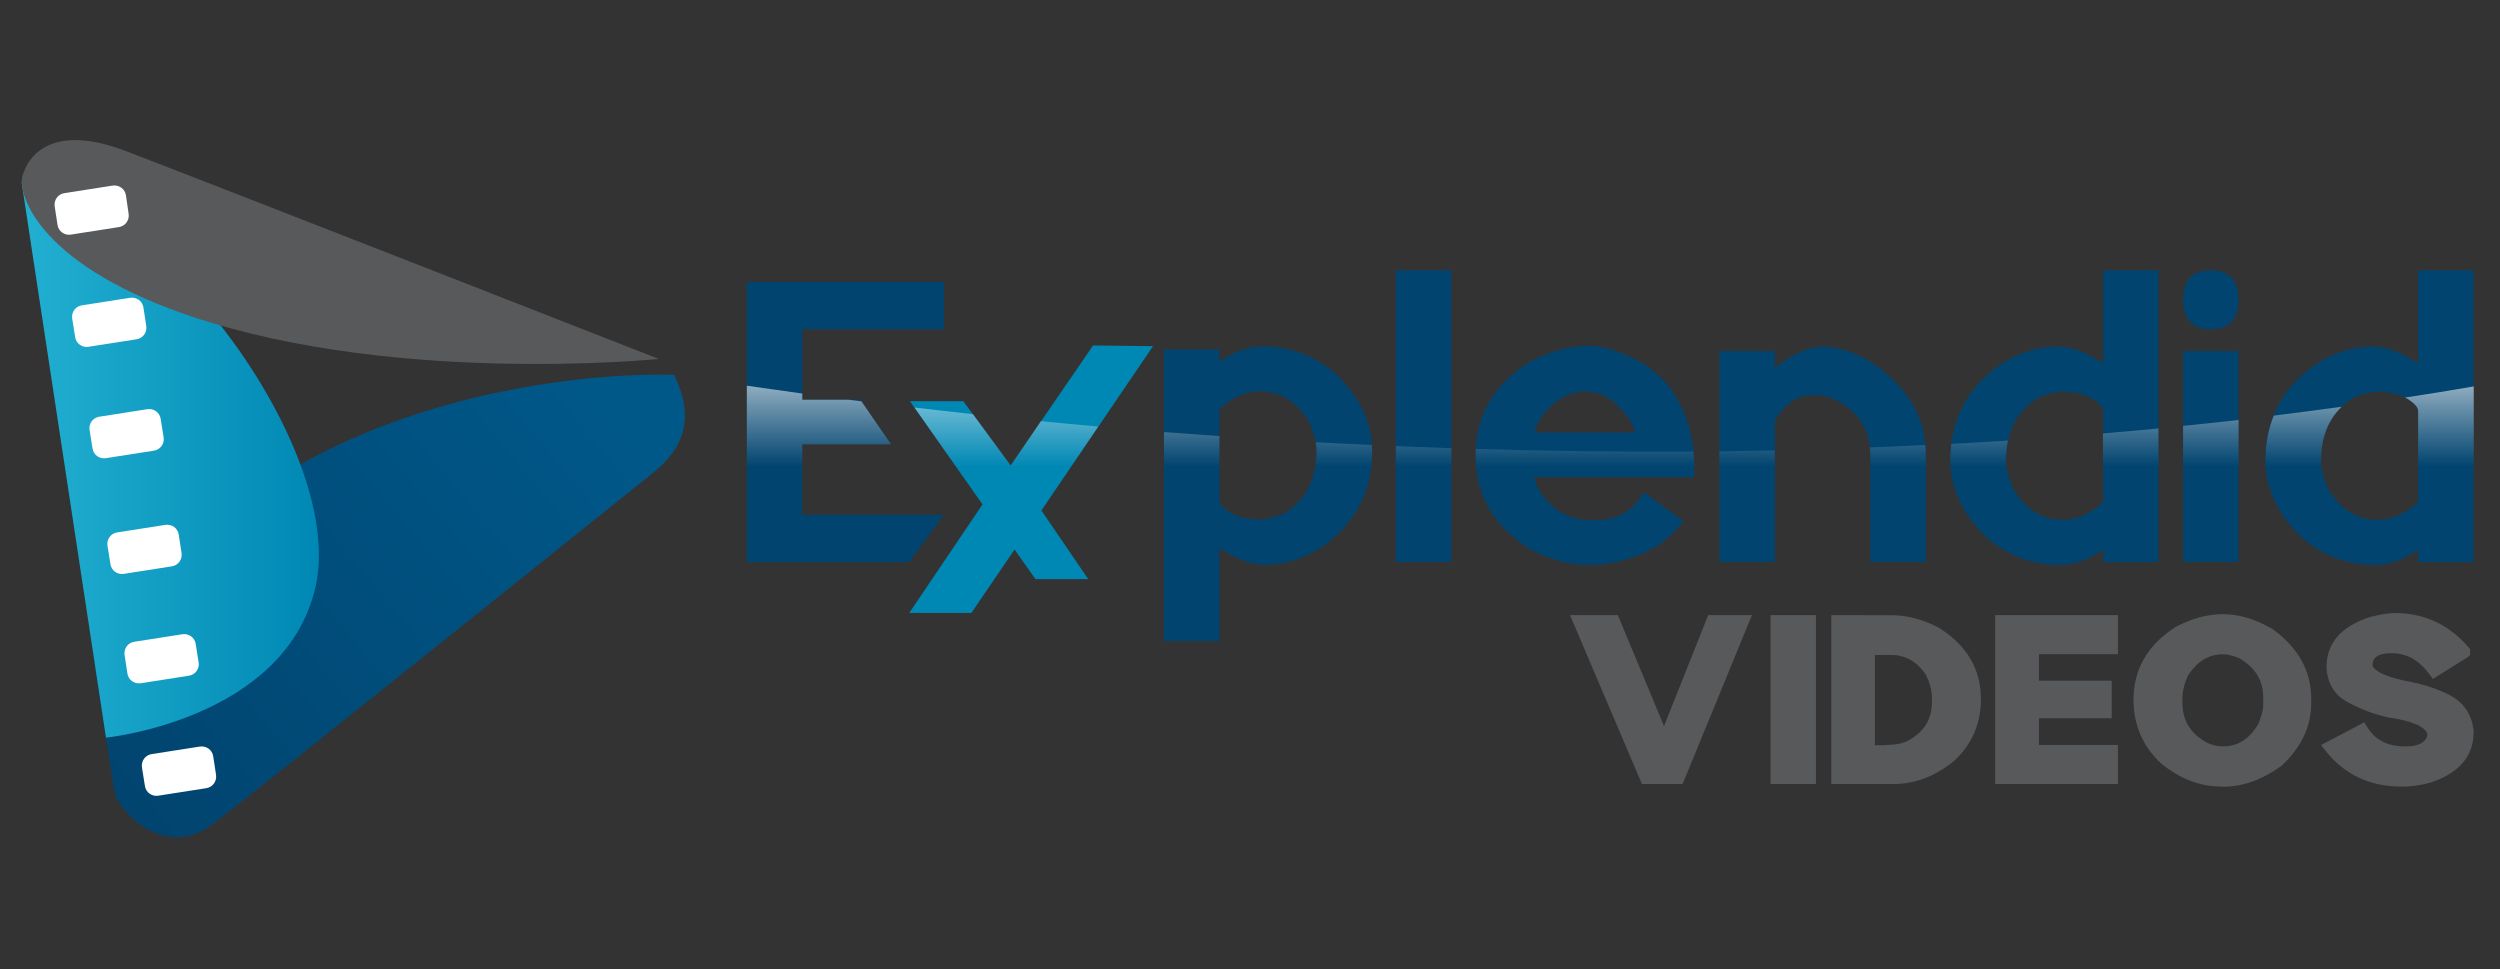 <?xml version="1.0" encoding="utf-8"?>
<!-- Generator: Adobe Illustrator 25.2.0, SVG Export Plug-In . SVG Version: 6.00 Build 0)  -->
<svg version="1.1" id="Layer_1" xmlns="http://www.w3.org/2000/svg" xmlns:xlink="http://www.w3.org/1999/xlink" x="0px" y="0px"
	 viewBox="0 0 1856.2 719.5" style="enable-background:new 0 0 1856.2 719.5;" xml:space="preserve">
<rect x="0" y="0" width="1856.2" height="719.5" fill="#333333" stroke="none"/>
<style type="text/css">
	.st0{fill:#01446F;}
	.st1{fill:#0088B4;}
	.st2{fill:#58595B;}
	.st3{fill:url(#XMLID_4_);}
	.st4{fill:url(#XMLID_5_);}
	.st5{fill:#FFFFFF;}
	.st6{fill:url(#XMLID_6_);}
	.st7{fill:url(#XMLID_7_);}
	.st8{fill:url(#XMLID_8_);}
	.st9{fill:url(#XMLID_9_);}
	.st10{fill:url(#XMLID_10_);}
	.st11{fill:url(#XMLID_11_);}
	.st12{fill:url(#XMLID_12_);}
	.st13{fill:url(#XMLID_13_);}
	.st14{fill:url(#XMLID_14_);}
	.st15{fill:url(#XMLID_15_);}
</style>
<g id="XMLID_2_">
	<path id="XMLID_178_" class="st0" d="M595.7,296.7h43l22.8,33.1h-65.9v52.5h105.2l-25.7,35H554.5V209.4h146.4v35H595.7V296.7z"/>
	<path id="XMLID_176_" class="st1" d="M715.4,298.1l35,47.5l61.2-89.1l44.5,0.5l-82.9,122l34.8,51h-39.2l-15.5-22l-32.1,47.1h-46.1
		l54.4-80.6l-53.9-76.6h39.8V298.1z"/>
	<path id="XMLID_173_" class="st0" d="M937.3,257.2c20,0,37.8,6.5,53.4,19.4c18.7,17.4,28.1,36.9,28.1,58.6c0,29.2-12,52.6-35.9,70
		c-14.2,9.5-28.8,14.2-43.7,14.2c-9.9,0-21.2-4.1-33.8-12.5V476h-41.2V259.4h41.2v9C916.6,260.9,927.2,257.2,937.3,257.2z
		 M913.2,380.4c5.2,3.3,12.5,5.1,22,5.3c5,0,11-1.4,18-4.3c16.2-9.7,24.3-25.5,24.3-47.3c0-5.4-1.8-12.3-5.4-20.6
		c-9.1-15.2-21.4-22.9-36.9-22.9h-0.3c-5.5,0-11,1.4-16.3,4.1s-9.7,5.7-13.2,9.1v67.7C905.4,374.2,908,377.1,913.2,380.4z"/>
	<path id="XMLID_171_" class="st0" d="M1077.6,200.7v216.6h-41.3V200.7H1077.6z"/>
	<path id="XMLID_168_" class="st0" d="M1139.2,354.4c0.9,3.3,2.2,6.8,4,10.2c9.6,14.2,21.7,21.3,36.4,21.3c1.8,0.2,3.7,0.3,5.5,0.3
		c15.8,0,27.6-6.9,35.3-20.8l29.5,21.5c-4.4,6-10.8,12.1-19.2,18.4c-16.5,9.5-33.4,14.2-50.6,14.2c-14.4,0-29.2-3.9-44.2-11.8
		c-26.2-16.5-39.6-38.7-40.2-66.7v-5.7c0.6-28,14-50.2,40.2-66.7c15-7.9,29.7-11.8,44.2-11.8c11.4,0,25.4,4.7,41.9,14.2
		c8.4,6.2,14.8,12.4,19.2,18.4c11.2,17.1,16.8,36,16.8,56.8c0,2.7-0.1,5.4-0.3,8.1h-118.5V354.4z M1178.8,290.4
		c-14.3,0.2-26.2,7.3-35.7,21.3c-1.5,3.2-2.8,6.4-3.8,9.4h74.7c-0.9-2.9-2.1-5.8-3.6-8.8c-0.6-0.8-1.1-1.6-1.6-2.2h-0.2
		c-0.1-0.2-0.3-0.5-0.5-0.9c-9.1-12.1-18.8-18.2-28.9-18.2h-0.3L1178.8,290.4L1178.8,290.4z"/>
	<path id="XMLID_166_" class="st0" d="M1353.5,257.3c15.7,0.8,30.3,6.6,43.7,17.3c21.8,17.4,32.7,38.1,32.7,62v80.6h-41.2v-80
		c0-16.6-7.6-29.6-22.9-38.8c-5.7-3.2-11.6-4.9-17.8-4.9h-3.5c-10,0-18.9,6.2-26.7,18.5v105.2h-41.2V260.6h41.2v12.5
		C1331.3,262.6,1343.2,257.3,1353.5,257.3z"/>
	<path id="XMLID_163_" class="st0" d="M1529.6,419.5c-20,0-37.8-6.5-53.4-19.4c-18.7-17.4-28.1-37-28.1-58.6c0-29.2,12-52.6,35.9-70
		c14.2-9.5,28.8-14.2,43.7-14.2c9.9,0,21.2,4.2,33.8,12.5v-69.1h41.2v216.6h-41.2v-9C1550.2,415.8,1539.6,419.5,1529.6,419.5z
		 M1553.7,296.2c-5.2-3.3-12.5-5-22-5.3c-5,0-11,1.4-18,4.3c-16.2,9.7-24.3,25.5-24.3,47.3c0,5.4,1.8,12.3,5.4,20.6
		c9.1,15.2,21.4,22.9,36.9,22.9h0.4c5.5,0,11-1.4,16.3-4.1s9.7-5.7,13.2-9.1v-67.7C1561.5,302.5,1558.8,299.5,1553.7,296.2z"/>
	<path id="XMLID_160_" class="st0" d="M1641.5,244.5c-13.7,0-20.6-7.3-20.6-22c0-14.6,6.9-21.8,20.6-21.8s20.6,7.3,20.6,21.8
		C1662.1,237.2,1655.3,244.5,1641.5,244.5z M1662.1,260.6v156.6h-41.2V260.6H1662.1z"/>
	<path id="XMLID_157_" class="st0" d="M1763.5,419.5c-20,0-37.8-6.5-53.4-19.4c-18.7-17.4-28.1-37-28.1-58.6
		c0-29.2,11.9-52.6,35.9-70c14.2-9.5,28.8-14.2,43.7-14.2c9.9,0,21.2,4.2,33.8,12.5v-69.1h41.2v216.6h-41.2v-9
		C1784.2,415.8,1773.6,419.5,1763.5,419.5z M1787.6,296.2c-5.2-3.3-12.5-5-22-5.3c-5,0-11,1.4-18,4.3c-16.2,9.7-24.3,25.5-24.3,47.3
		c0,5.4,1.8,12.3,5.4,20.6c9.1,15.2,21.4,22.9,36.9,22.9h0.3c5.6,0,11-1.4,16.3-4.1s9.7-5.7,13.2-9.1v-67.7
		C1795.4,302.5,1792.8,299.5,1787.6,296.2z"/>
	<g id="XMLID_146_">
		<polygon id="XMLID_95_" class="st2" points="1219.1,582.1 1165.7,456.7 1201.2,456.7 1235.5,539.1 1268.3,456.7 1300.8,456.7 
			1249.3,582.1 		"/>
		<rect id="XMLID_94_" x="1314.6" y="456.7" class="st2" width="33.7" height="125.4"/>
		<path id="XMLID_152_" class="st2" d="M1359.7,582.1V456.7l47.2,0.1c10.6,0.5,21.3,3.5,32,8.9c21.3,13.1,31.9,31,31.9,53.4
			c0,18.2-6.7,33.7-20.1,46c-14,11.3-28.8,17-44.4,17L1359.7,582.1L1359.7,582.1z M1399.6,553.2l4.7-0.3c4.1,0,8.1-1,12.1-2.8
			c12.1-6.5,18-16,18-28.8v-3.4c0-5.2-1.6-11-4.6-17.2c-6.6-9.5-15.1-14.4-25.5-14.4h-12.2v67h7.5V553.2z"/>
		<polygon id="XMLID_91_" class="st2" points="1481.4,582.1 1481.4,456.7 1572.5,456.7 1572.5,485.7 1513.9,485.7 1513.9,505.4 
			1567.9,505.4 1567.9,533.3 1513.9,533.3 1513.9,553.1 1572.5,553.1 1572.5,582.1 		"/>
		<path id="XMLID_148_" class="st2" d="M1649.1,584c-15.8,0-30.9-5.9-44.8-17.4c-13.5-12.7-20.2-28.5-20.2-47.1
			c0-22.7,10.6-41,31.6-54.2c12-6.3,23.6-9.3,34.9-9.3c11.7,0,24,3.7,36.8,11.1c19.1,13.9,28.6,31.1,28.6,51.4v3.9
			c0,17.1-7.4,32.6-22,46.2c-14.4,10.4-28.7,15.5-43,15.5h-1.9V584z M1650.6,485.8c-10.5,0-18.9,5-25.9,15.4
			c-2.7,5.8-4.3,11.8-4.3,17.1v3.5c0,13.2,6,22.9,18.3,29.7c3.7,1.7,7.8,2.7,11.6,2.7c11.2,0,19.7-5.4,26.3-16.4
			c2.4-5.6,3.8-10.6,3.8-14.4v-5.6c0-12.5-5.8-22-17.6-29C1658.4,486.9,1654.1,485.8,1650.6,485.8z"/>
		<path id="XMLID_88_" class="st2" d="M1782.8,584c-23.2,0-42-8.9-55.9-26.3l-3.6-4.5l32.1-16.9l2.3,3.7c6,9.6,15.2,14.2,28.2,14.2
			c13.7,0,15.9-5.8,16.5-8.8c-1.2-5.7-11.4-10.2-29.1-12.7c-11.1-2.5-21-6.3-29.8-11.2c-9.6-4.8-15.1-13.3-16.1-25.2v-1
			c0-17.8,10.9-30.3,32.4-37.2c7.7-2,13.7-2.9,18.6-2.9c21.8,0,40,8.6,54.5,25.5l1.1,1.3v4.4l-2.2,1.8l-25.4,15.9l-2.6-3.5
			c-7.7-10.5-16.9-15.6-28.2-15.6c-13.5,0-13.9,6.1-14.1,9c0.2,1.6,3.6,7.8,29,12.4c10.8,2.3,20.2,5.5,28.1,9.6
			c10.6,5.4,16.7,14.4,18,26.5v1.2c0,17.9-10.9,30.5-32.5,37.5c-7.5,2-14.5,2.9-21.2,2.9L1782.8,584L1782.8,584z"/>
	</g>
	<g id="XMLID_135_">
		
			<linearGradient id="XMLID_4_" gradientUnits="userSpaceOnUse" x1="434.312" y1="445.294" x2="76.55" y2="148.965" gradientTransform="matrix(1 0 0 -1 0 722)">
			<stop  offset="0" style="stop-color:#005889"/>
			<stop  offset="1" style="stop-color:#01446F"/>
		</linearGradient>
		<path id="XMLID_87_" class="st3" d="M70.6,495.6c0,0,11.6,74.5,14.1,90.8c2.5,16.3,37.9,52.3,73,25.7
			c35.1-26.5,306.5-244.6,325.9-260c19.4-15.4,35-36.7,16.9-73.8C500.5,278.3,198.2,264.2,70.6,495.6z"/>
		
			<linearGradient id="XMLID_5_" gradientUnits="userSpaceOnUse" x1="16" y1="380.65" x2="236.774" y2="380.65" gradientTransform="matrix(1 0 0 -1 0 722)">
			<stop  offset="0" style="stop-color:#22B0D1"/>
			<stop  offset="1" style="stop-color:#0088B4"/>
		</linearGradient>
		<path id="XMLID_86_" class="st4" d="M78.7,547.7c0,0,133.1-13.4,155.6-112.1C256.7,336.9,122.4,151.2,16,135L78.7,547.7z"/>
		<path id="XMLID_85_" class="st2" d="M489.1,266.5c0,0-208.5,21.2-363.1-37.3C22.5,190,10.8,138.1,17.9,127.5
			c0,0,10.5-40.2,75.4-15.4S489.1,266.5,489.1,266.5z"/>
		<g id="XMLID_136_">
			<path id="XMLID_84_" class="st5" d="M158.3,561.5c-0.7-4.7-5.1-7.9-9.9-7.2l-35.8,5.6c-4.7,0.7-7.9,5.1-7.2,9.9l2.2,13.8
				c0.7,4.7,5.1,7.9,9.8,7.2l35.8-5.6c4.7-0.7,7.9-5.1,7.2-9.9L158.3,561.5z"/>
			<path id="XMLID_83_" class="st5" d="M145.3,478.1c-0.7-4.7-5.1-7.9-9.8-7.2l-35.8,5.6c-4.7,0.7-7.9,5.1-7.2,9.8l2.1,13.8
				c0.7,4.7,5.1,7.9,9.9,7.2l35.8-5.6c4.7-0.7,7.9-5.1,7.2-9.8L145.3,478.1z"/>
			<path id="XMLID_82_" class="st5" d="M132.7,396.9c-0.7-4.7-5.1-7.9-9.9-7.2L87,395.3c-4.7,0.7-7.9,5.1-7.2,9.8l2.2,13.8
				c0.7,4.7,5.1,7.9,9.8,7.2l35.8-5.6c4.7-0.7,7.9-5.1,7.2-9.9L132.7,396.9z"/>
			<path id="XMLID_81_" class="st5" d="M119.3,311c-0.7-4.7-5.1-7.9-9.8-7.2l-35.8,5.6c-4.7,0.7-7.9,5.1-7.2,9.8l2.2,13.8
				c0.7,4.7,5.1,7.9,9.8,7.2l35.8-5.6c4.7-0.7,7.9-5.1,7.2-9.8L119.3,311z"/>
			<path id="XMLID_80_" class="st5" d="M106.5,228.3c-0.7-4.7-5.1-7.9-9.9-7.2l-35.8,5.6c-4.7,0.7-7.9,5.1-7.2,9.8l2.2,13.8
				c0.7,4.7,5.1,7.9,9.8,7.2l35.8-5.6c4.7-0.7,7.9-5.1,7.2-9.8L106.5,228.3z"/>
			<path id="XMLID_79_" class="st5" d="M93.5,145c-0.7-4.7-5.1-7.9-9.9-7.2l-35.8,5.6c-4.7,0.7-7.9,5.1-7.2,9.8l2.1,13.8
				c0.7,4.7,5.1,7.9,9.8,7.2l35.8-5.6c4.7-0.7,7.9-5.1,7.2-9.8L93.5,145z"/>
		</g>
	</g>
	<g id="XMLID_3_">
		
			<linearGradient id="XMLID_6_" gradientUnits="userSpaceOnUse" x1="627.75" y1="483.37" x2="627.75" y2="375.633" gradientTransform="matrix(1 0 0 -1 0 722)">
			<stop  offset="0" style="stop-color:#FFFFFF"/>
			<stop  offset="1" style="stop-color:#FFFFFF;stop-opacity:0"/>
		</linearGradient>
		<path id="XMLID_68_" class="st6" d="M595.7,296.7v-4.5c-14.7-2-28.5-4-41.2-5.8v131h120.8l25.7-35H595.7v-52.5h65.9l-22-31.9
			c-3.2-0.4-6.4-0.8-9.5-1.2h-34.4V296.7z"/>
		
			<linearGradient id="XMLID_7_" gradientUnits="userSpaceOnUse" x1="745.3" y1="483.376" x2="745.3" y2="375.633" gradientTransform="matrix(1 0 0 -1 0 722)">
			<stop  offset="0" style="stop-color:#FFFFFF"/>
			<stop  offset="1" style="stop-color:#FFFFFF;stop-opacity:0"/>
		</linearGradient>
		<path id="XMLID_67_" class="st7" d="M750.4,345.5l-28-38c-15-1.6-29.5-3.3-43.4-4.9l50.6,72l-54.4,80.6h46.1l32.1-47.1l15.5,22
			H808L773.2,379l42.2-62.3c-14.5-1.3-28.7-2.6-42.6-4L750.4,345.5z"/>
		
			<linearGradient id="XMLID_8_" gradientUnits="userSpaceOnUse" x1="941.5" y1="483.365" x2="941.5" y2="375.625" gradientTransform="matrix(1 0 0 -1 0 722)">
			<stop  offset="0" style="stop-color:#FFFFFF"/>
			<stop  offset="1" style="stop-color:#FFFFFF;stop-opacity:0"/>
		</linearGradient>
		<path id="XMLID_66_" class="st8" d="M977.5,334.1c0,21.8-8.1,37.6-24.3,47.3c-7,2.9-13.1,4.3-18,4.3c-9.5-0.2-16.8-2-22-5.3
			s-7.8-6.3-7.8-8.9v-47.7c-14-1-27.7-2-41.2-3V476h41.2v-69.1c12.6,8.3,23.8,12.5,33.8,12.5c14.9,0,29.5-4.7,43.7-14.2
			c23.9-17.4,35.9-40.8,35.9-70c0-1.6-0.2-3.2-0.3-4.8c-14-0.6-27.9-1.3-41.6-2.1C977.2,330.4,977.5,332.3,977.5,334.1z"/>
		
			<linearGradient id="XMLID_9_" gradientUnits="userSpaceOnUse" x1="1057.05" y1="483.369" x2="1057.05" y2="375.633" gradientTransform="matrix(1 0 0 -1 0 722)">
			<stop  offset="0" style="stop-color:#FFFFFF"/>
			<stop  offset="1" style="stop-color:#FFFFFF;stop-opacity:0"/>
		</linearGradient>
		<path id="XMLID_65_" class="st9" d="M1036.4,417.3h41.3v-84.5c-13.9-0.5-27.6-1-41.3-1.6V417.3z"/>
		
			<linearGradient id="XMLID_10_" gradientUnits="userSpaceOnUse" x1="1176.75" y1="483.376" x2="1176.75" y2="375.627" gradientTransform="matrix(1 0 0 -1 0 722)">
			<stop  offset="0" style="stop-color:#FFFFFF"/>
			<stop  offset="1" style="stop-color:#FFFFFF;stop-opacity:0"/>
		</linearGradient>
		<path id="XMLID_64_" class="st10" d="M1095.8,333.3c0,0.7-0.1,1.3-0.2,2v5.7c0.6,28,14,50.2,40.2,66.7c15,7.9,29.7,11.8,44.2,11.8
			c17.2,0,34.1-4.7,50.6-14.2c8.4-6.2,14.8-12.4,19.2-18.4l-29.5-21.5c-7.7,13.9-19.5,20.8-35.3,20.8c-1.9,0-3.7-0.1-5.5-0.3
			c-14.7,0-26.8-7.1-36.4-21.3c-1.7-3.5-3.1-6.9-4-10.2h118.5c0.2-2.8,0.3-5.5,0.3-8.1c0-3.7-0.2-7.4-0.6-11
			C1201.9,335.6,1147.9,334.9,1095.8,333.3z"/>
		
			<linearGradient id="XMLID_11_" gradientUnits="userSpaceOnUse" x1="1297.2" y1="483.363" x2="1297.2" y2="375.63" gradientTransform="matrix(1 0 0 -1 0 722)">
			<stop  offset="0" style="stop-color:#FFFFFF"/>
			<stop  offset="1" style="stop-color:#FFFFFF;stop-opacity:0"/>
		</linearGradient>
		<path id="XMLID_63_" class="st11" d="M1276.6,417.3h41.2v-82.9c-13.8,0.3-27.6,0.5-41.2,0.7V417.3z"/>
		
			<linearGradient id="XMLID_12_" gradientUnits="userSpaceOnUse" x1="1409.1" y1="483.373" x2="1409.1" y2="375.635" gradientTransform="matrix(1 0 0 -1 0 722)">
			<stop  offset="0" style="stop-color:#FFFFFF"/>
			<stop  offset="1" style="stop-color:#FFFFFF;stop-opacity:0"/>
		</linearGradient>
		<path id="XMLID_62_" class="st12" d="M1388.7,337.2v80h41.2v-80.6c0-2.1-0.2-4.1-0.4-6.2c-13.8,0.7-27.5,1.3-41.2,1.8
			C1388.5,333.9,1388.7,335.5,1388.7,337.2z"/>
		
			<linearGradient id="XMLID_13_" gradientUnits="userSpaceOnUse" x1="1525.3" y1="483.386" x2="1525.3" y2="375.631" gradientTransform="matrix(1 0 0 -1 0 722)">
			<stop  offset="0" style="stop-color:#FFFFFF"/>
			<stop  offset="1" style="stop-color:#FFFFFF;stop-opacity:0"/>
		</linearGradient>
		<path id="XMLID_61_" class="st13" d="M1561.5,372.9c-3.5,3.4-7.9,6.4-13.2,9.1c-5.3,2.7-10.7,4.1-16.3,4.1h-0.4
			c-15.5,0-27.8-7.6-36.9-22.9c-3.6-8.3-5.4-15.2-5.4-20.6c0-5.6,0.5-10.8,1.6-15.5c-14.1,0.9-28.1,1.7-42.1,2.5
			c-0.5,3.9-0.8,7.9-0.8,12c0,21.6,9.4,41.1,28.1,58.6c15.6,12.9,33.4,19.4,53.4,19.4c10,0,20.7-3.8,31.9-11.3v9h41.2v-99.2
			c-13.8,1.3-27.5,2.6-41.2,3.7v51.1H1561.5z"/>
		
			<linearGradient id="XMLID_14_" gradientUnits="userSpaceOnUse" x1="1641.5" y1="483.364" x2="1641.5" y2="375.631" gradientTransform="matrix(1 0 0 -1 0 722)">
			<stop  offset="0" style="stop-color:#FFFFFF"/>
			<stop  offset="1" style="stop-color:#FFFFFF;stop-opacity:0"/>
		</linearGradient>
		<path id="XMLID_110_" class="st14" d="M1620.9,417.3h41.2V311.8c-13.8,1.6-27.5,3-41.2,4.4V417.3z"/>
		
			<linearGradient id="XMLID_15_" gradientUnits="userSpaceOnUse" x1="1759.4" y1="483.367" x2="1759.4" y2="375.623" gradientTransform="matrix(1 0 0 -1 0 722)">
			<stop  offset="0" style="stop-color:#FFFFFF"/>
			<stop  offset="1" style="stop-color:#FFFFFF;stop-opacity:0"/>
		</linearGradient>
		<path id="XMLID_111_" class="st15" d="M1785.6,295.2c0.6,0.3,1.4,0.6,2,1c5.2,3.3,7.8,6.3,7.8,8.9v67.7c-3.5,3.4-7.9,6.4-13.2,9.1
			c-5.3,2.7-10.7,4.1-16.3,4.1h-0.3c-15.5,0-27.8-7.6-36.9-22.9c-3.6-8.3-5.4-15.2-5.4-20.6c0-17.3,5.2-30.8,15.4-40.5
			c-16.8,2.3-33.7,4.5-50.5,6.6c-4,10-6.1,20.9-6.1,32.8c0,21.6,9.4,41.1,28.1,58.6c15.6,12.9,33.4,19.4,53.4,19.4
			c10,0,20.7-3.8,31.9-11.3v9h41.2V286.9C1819.7,289.9,1802.6,292.6,1785.6,295.2z"/>
	</g>
</g>
</svg>
